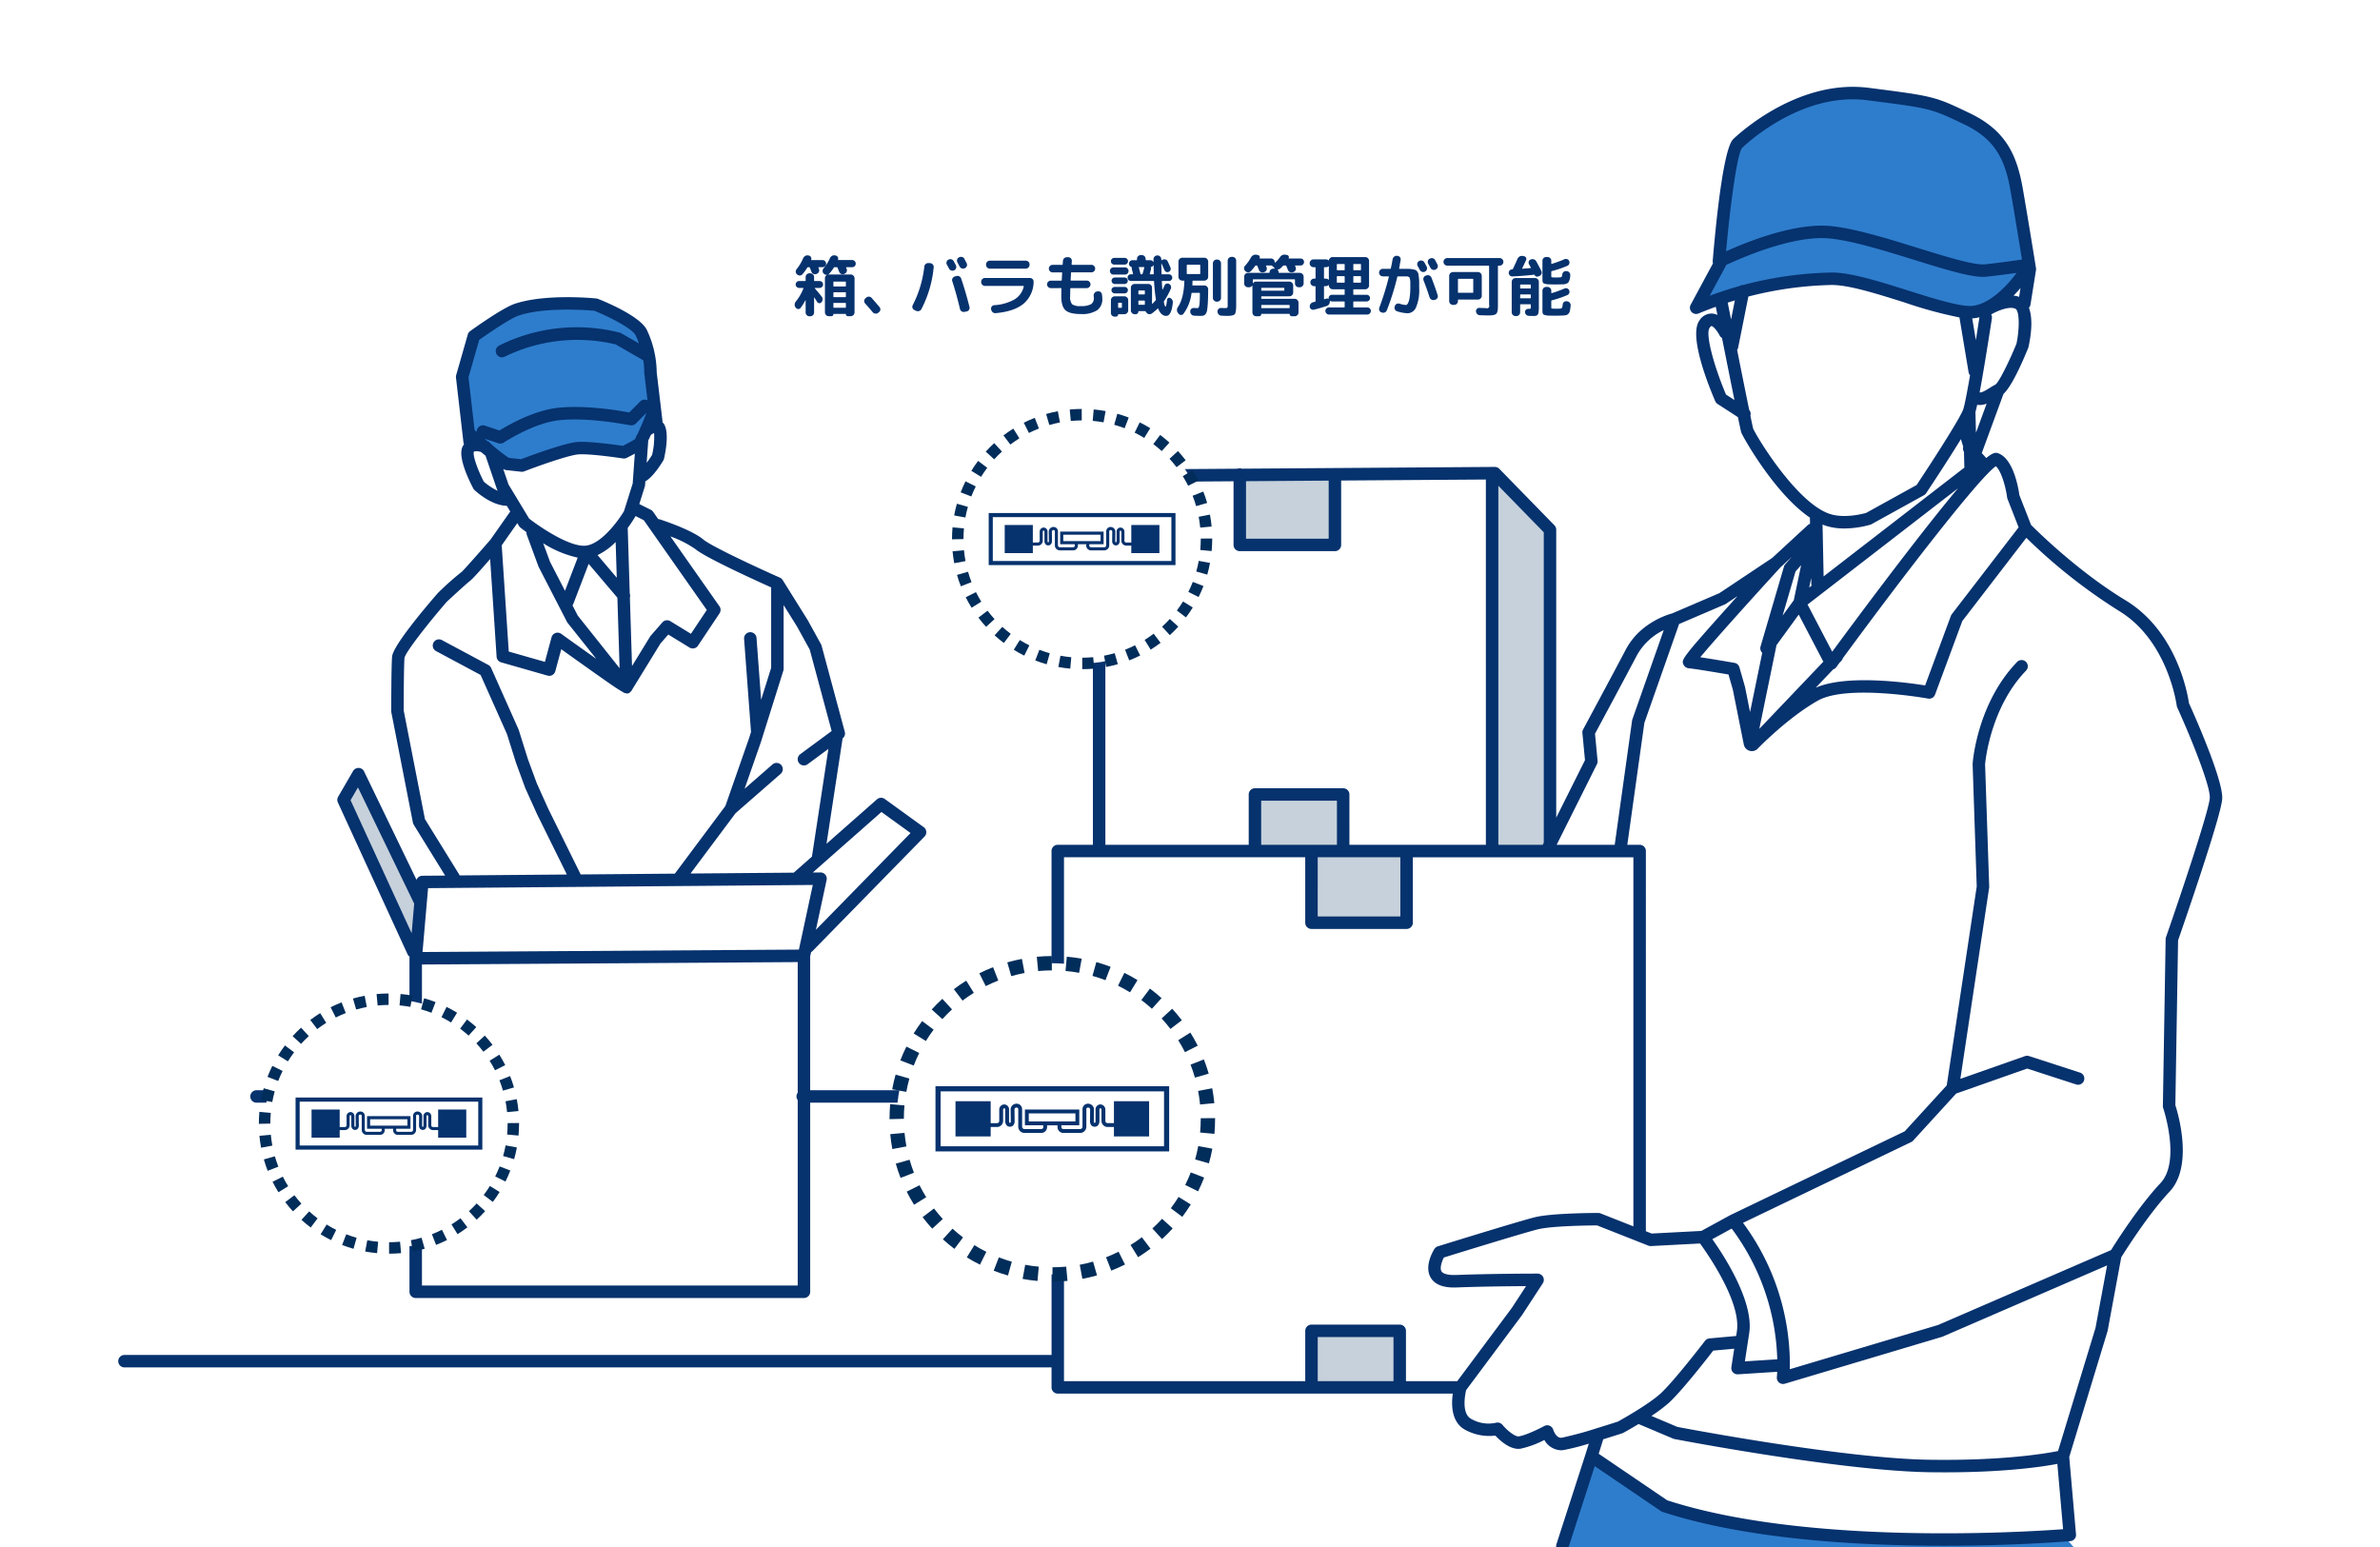 <svg xmlns="http://www.w3.org/2000/svg" xmlns:xlink="http://www.w3.org/1999/xlink" width="600" height="390" viewBox="0 0 600 390">
  <defs>
    <clipPath id="clip-path">
      <rect id="長方形_401" data-name="長方形 401" width="600" height="390" transform="translate(1140.666 537.38)" fill="none"/>
    </clipPath>
  </defs>
  <g id="グループ_447" data-name="グループ 447" transform="translate(-1140.666 -537.38)">
    <rect id="長方形_396" data-name="長方形 396" width="600" height="390" transform="translate(1140.666 537.38)" fill="#fff"/>
    <g id="グループ_445" data-name="グループ 445">
      <g id="グループ_444" data-name="グループ 444" clip-path="url(#clip-path)">
        <path id="パス_1438" data-name="パス 1438" d="M1532.909,930.089l9.124-24.885,19.576,12.111,29.032,6.138,26.212,1.991,25.714,1,18.415-1.825,6.138,6.968Z" fill="#2e7dcc"/>
        <path id="パス_1439" data-name="パス 1439" d="M1573.885,601.776l4.148-26.876s12.442-11.281,21.235-12.608a76.565,76.565,0,0,1,25.714,1c6.8,1.493,15.926,5.64,20.074,11.115s4.479,14.6,4.479,14.6l2.157,15.262s-6.138,9.954-10.784,11.116-11.778.166-12.774-.5-19.576-7.134-26.875-7.134-25.88,4.48-25.88,4.48l-6.47,2.654Z" fill="#2e7dcc"/>
        <path id="パス_1440" data-name="パス 1440" d="M1257.241,636.615l1.548-9.954,3.982-7.079s11.06-5.972,15.041-5.972,13.051,0,14.6.885a97.337,97.337,0,0,1,8.627,5.751c1.548,1.327,3.318,9.512,3.318,9.512l1.548,10.175-5.087,9.953-3.539,1.549-10.839-.885-10.839,2.876-5.308,1.327-4.2-1.327-5.53-4.867-2.433-3.318Z" fill="#2e7dcc"/>
        <path id="パス_1441" data-name="パス 1441" d="M1244.854,777.96l-17.7-39.373,3.318-5.922,16.147,31.139Z" fill="#c6d1db"/>
        <rect id="長方形_397" data-name="長方形 397" width="22.562" height="14.941" transform="translate(1471.139 872.512)" fill="#c6d1db"/>
        <rect id="長方形_398" data-name="長方形 398" width="22.562" height="17.253" transform="translate(1472.024 752.743)" fill="#c6d1db"/>
        <rect id="長方形_399" data-name="長方形 399" width="22.562" height="13.723" transform="translate(1456.983 737.251)" fill="#c6d1db"/>
        <rect id="長方形_400" data-name="長方形 400" width="22.562" height="17.253" transform="translate(1454.107 657.186)" fill="#c6d1db"/>
        <path id="パス_1442" data-name="パス 1442" d="M1517.48,655.969l-.553,95.447,14.488-.442,1-78.746Z" fill="#c6d1db"/>
        <path id="パス_1443" data-name="パス 1443" d="M1700.884,738.833c.358-4.646-7.12-21.405-8.382-24.2-.324-2.262-3.025-18.075-16.007-25.933-11.9-7.2-22.215-17.4-23.8-18.995l-2.942-7.518c-.258-1.846-1.462-8.824-5.065-10.424-.653-.293-1.292-.576-3.283,1.091l-.011-.012-1.119-1.243,5.476-14.92c2.079-1.9,4.744-7.933,6.234-11.6a1.6,1.6,0,0,0,.081-.263c1.078-5.033.764-8.046.1-9.849a1.55,1.55,0,0,0,.386-.8l1.391-8.69a1.542,1.542,0,0,0,0-.5c-.019-.119-1.929-12.007-3.305-19.92-1.49-8.564-4.249-14.753-13.383-19.136-8.835-4.241-9.073-4.3-25.508-6.4-18.577-2.366-34,12.808-34.158,12.962-2.564,2.563-4.454,22.325-5.148,30.7,0,.035,0,.068,0,.1a1.525,1.525,0,0,0,0,.178,1.419,1.419,0,0,0,.024.146c.01.052.019.1.034.154l.005.02-5.622,10.429a1.572,1.572,0,0,0,1.986,2.2c1.492-.618,2.936-1.173,4.35-1.689l.409,2.068a3.5,3.5,0,0,0-1.287-.365,3.588,3.588,0,0,0-3.276,1.8c-2.724,3.892,2.385,16.518,4.016,20.295a1.562,1.562,0,0,0,.589.7l5.126,3.318c.449,2.169.761,3.616.841,3.855.328.984,8.443,15.487,17.308,21.477l.032,1.564a1.557,1.557,0,0,0-.577.335l-8.947,8.258-13.334,8.889-11.921,5.11c-1.124.3-8.126,2.391-11.659,9.1-3.433,6.522-10.695,20.012-10.768,20.148a1.561,1.561,0,0,0-.181.894l.653,6.85-7.25,14.5v-72.6a1.569,1.569,0,0,0-.447-1.1l-13.9-14.252a1.572,1.572,0,0,0-1.125-.474h-.011l-.64,0c-.015,0-.029,0-.044,0s-.034,0-.051.005l-63.035.439a1.495,1.495,0,0,0-1.075.008l-34.916.243a1.572,1.572,0,0,0-1.561,1.572V750.35h-8.856a1.572,1.572,0,0,0-1.572,1.571v60.3h-60.848V778.494l.234-1.087a1.541,1.541,0,0,0,.361-.267l28.232-28.86a1.57,1.57,0,0,0-.2-2.371l-9.828-7.11a1.574,1.574,0,0,0-1.961.093l-12.72,11.209,4.02-26.313a1.65,1.65,0,0,0,.012-.232,1.571,1.571,0,0,0,.58-1.668l-5.856-21.749a1.531,1.531,0,0,0-.142-.351l-3.346-6.064c-.013-.025-.028-.05-.043-.074l-6.273-10.038-.01-.012c-.011-.017-.025-.03-.036-.047a1.6,1.6,0,0,0-.229-.261c-.025-.023-.05-.044-.076-.066a1.594,1.594,0,0,0-.349-.219c-6.727-2.991-17.407-8.01-19.275-9.591-2.872-2.43-10.165-4.838-10.987-5.1a1.545,1.545,0,0,0-.41-.069l-1.3-1.849a1.564,1.564,0,0,0-.583-.5l-2.892-1.446,1.388-4.415a1.627,1.627,0,0,0,.068-.359l.068-.951c1.905-1.07,3.915-4.244,4.522-5.254a1.574,1.574,0,0,0,.183-.454c.343-1.478,1.357-6.473.026-8.69a2.216,2.216,0,0,0-.414-.493,1.626,1.626,0,0,0,0-.348l-1.45-12.227a25.692,25.692,0,0,0-2.45-10.629c-1.645-3.525-10.574-7.205-12.348-7.907a1.583,1.583,0,0,0-.419-.1c-.518-.053-12.763-1.259-20.523,1.327-3.172,1.058-10.476,6.314-11.3,6.911a1.566,1.566,0,0,0-.589.84l-2.928,10.247a1.564,1.564,0,0,0-.05.612l1.882,16.312a1.571,1.571,0,0,0,.15.5,3.444,3.444,0,0,0-.484.871c-1,2.744,1.9,8.552,2.808,10.267a1.567,1.567,0,0,0,.307.4c.437.414,4.228,3.889,8.155,3.985l.866,1.432-4.994,7.108c-3.075,3.536-6.515,7.417-7.178,8.051a72.919,72.919,0,0,0-6.039,5.363,1.515,1.515,0,0,0-.118.123c-3.371,3.889-11.235,13.228-11.462,15.955-.213,2.546-.215,13.269-.215,13.724a1.6,1.6,0,0,0,.029.3l5.437,27.814a1.583,1.583,0,0,0,.206.524l7.918,12.82-5.758.048a1.567,1.567,0,0,0-1.456,1.032l-13.219-27.33a1.572,1.572,0,0,0-1.355-.887,1.6,1.6,0,0,0-1.418.782l-3.764,6.483a1.569,1.569,0,0,0-.07,1.444l17.567,38.27a1.547,1.547,0,0,0,.513.609l-.023.272c0,.023,0,.045,0,.067s-.007.046-.007.069v33.255h-38.521a1.572,1.572,0,1,0,0,3.143H1243.9v47.67a1.571,1.571,0,0,0,1.571,1.572h97.873a1.571,1.571,0,0,0,1.571-1.572v-47.67h60.848v63.613a1.508,1.508,0,0,0-.166-.017H1172.007a1.572,1.572,0,0,0,0,3.143h233.588a1.508,1.508,0,0,0,.166-.017v5.05a1.572,1.572,0,0,0,1.572,1.572h99.584c-.384,2.7-.432,7.353,3.3,9.219a12.617,12.617,0,0,0,7.425,1.359c1.235,1.323,3.824,3.683,6.361,3.31a24.3,24.3,0,0,0,6-2.2,4.974,4.974,0,0,0,4.158,2.591,4.6,4.6,0,0,0,.589-.038,56.777,56.777,0,0,0,6.457-1.63l-.85,2.721-7.3,22.588a1.572,1.572,0,1,0,2.991.967L1542.7,907l16.689,11.335a1.545,1.545,0,0,0,.395.194c21.2,6.942,49.42,8.542,70.934,8.542,18.2,0,31.6-1.145,31.887-1.171a1.57,1.57,0,0,0,1.427-1.7l-1.711-19.51L1671.97,873a1.452,1.452,0,0,0,.042-.171l3.422-18.48c1.005-1.613,6.918-10.975,12.164-16.53,6.087-6.444,2.158-19.707,1.476-21.827l.687-41.542C1691.2,770.307,1700.539,743.324,1700.884,738.833Zm-456.443,33.821-15.4-33.544,1.869-3.219,14.176,29.309Zm118.443-30.573,7.334,5.306-23.86,24.39,2.7-12.554a1.571,1.571,0,0,0-1.537-1.9h-.013l-1.936.016Zm-24.738-35.627a1.555,1.555,0,0,0,.073-.47v-16.06l3.347,5.355,3.233,5.86,5.527,20.53-7.92,5.845a1.571,1.571,0,1,0,1.866,2.529l5.231-3.86-4.149,27.156-4.582,4.038-26.026.217,11.35-15.2,11.375-9.927a1.571,1.571,0,0,0-2.066-2.368l-7.026,6.132,4.1-11.748c0-.011,0-.022.008-.033l.008-.016Zm-35.18-37.93,15.884,22.636-4,6-5.193-3.182a1.571,1.571,0,0,0-2,.3l-2.928,3.346a1.619,1.619,0,0,0-.156.213l-4.573,7.448-.539-17.24a1.571,1.571,0,0,0-.032-1.024l-.517-16.538a32.8,32.8,0,0,0,1.876-2.821,1.655,1.655,0,0,0,.085-.193Zm-1.585-21.7a1.55,1.55,0,0,0-.355.718,5.145,5.145,0,0,1-.338.582c-.529.361-1.915,1.105-2.991,1.654-1.862-.273-8.316-1.17-11.337-.985-3.245.2-12.19,3.542-14.328,4.356l-3.077-.343a34.162,34.162,0,0,1-3.214-2.406,20.249,20.249,0,0,1-1.858-1.685c-.072-.032-.193-.082-.346-.141l-.7-.6,3.468,1.156a1.577,1.577,0,0,0,1.368-.183c.072-.048,7.309-4.823,13.748-5.6,6.578-.793,15.542.808,15.655.827l2.509.419a1.562,1.562,0,0,0,1.369-.439l2.684-2.685C1302.892,643.385,1302.02,645.472,1301.381,646.821Zm3.369.2a5.8,5.8,0,0,1,.815-.48,19.03,19.03,0,0,1-.508,5.52c-.427.692-.9,1.379-1.364,1.983l.4-5.628C1304.288,648.03,1304.505,647.568,1304.75,647.021ZM1258.777,632.5l2.692-9.421c2.42-1.729,7.852-5.438,10.01-6.158,6.592-2.2,17.352-1.348,19-1.2,3.821,1.536,9.645,4.509,10.449,6.231.319.684.586,1.355.818,2.008l-4.465-2.571a1.6,1.6,0,0,0-.308-.135,43.885,43.885,0,0,0-30.442,3.221,1.571,1.571,0,0,0,1.375,2.826,41.648,41.648,0,0,1,27.968-3.095l6.739,3.88a1.4,1.4,0,0,0,.207.085,18.336,18.336,0,0,1,.262,3.091,1.591,1.591,0,0,0,.01.248l.805,6.786a1.566,1.566,0,0,0-1.82.283l-2.774,2.775-1.689-.282c-.386-.069-9.518-1.708-16.573-.851-6.063.736-12.419,4.422-14.454,5.688l-3.681-1.226a1.563,1.563,0,0,0-2.063,1.567l-.533-.468Zm3.849,26.291c-1.624-3.126-2.809-6.645-2.505-7.482.032-.088.048-.095.092-.113a3.268,3.268,0,0,1,1.748.153q.549.46,1.109.922l2.87,8.419a1.6,1.6,0,0,0,.142.306l.078.128A15.384,15.384,0,0,1,1262.626,658.795Zm6.234.724-1.337-3.922c.083.047.174.1.247.14a1.56,1.56,0,0,0,.529.156l3.764.418a1.446,1.446,0,0,0,.174.01,1.558,1.558,0,0,0,.564-.1c2.962-1.139,11.208-4.131,13.755-4.29,3.136-.2,11.084,1.017,11.164,1.03a1.558,1.558,0,0,0,.942-.147c.274-.138,1.151-.58,2.044-1.064l-.537,7.518-2.191,6.972c-1.44,2.413-5.71,8.269-9.6,8.7-3.992.449-11.474-4.613-14.315-6.817Zm16.346,30.089,3.861-10.071,7.244,8.531.555,17.773c-3.31-4.183-8.414-10.588-10.547-13.262l-1.333-2.587A1.532,1.532,0,0,0,1285.206,689.608Zm-2.108-3.281L1279.325,679l-1.72-4.668a26.9,26.9,0,0,0,8.7,3.627Zm8.211-9.005a16.176,16.176,0,0,0,4.563-3.294l.281,9Zm-20.229-8.058.44.728a1.586,1.586,0,0,0,.369.419c.209.165.743.581,1.506,1.136a1.562,1.562,0,0,0,.086.685l2.928,7.946a1.375,1.375,0,0,0,.078.176l7.11,13.8a1.513,1.513,0,0,0,.168.26c2.179,2.733,4.834,6.066,7.213,9.06-2.995-2.121-6.265-4.455-8.832-6.3a1.573,1.573,0,0,0-2.434.867l-1.675,6.2-9.115-2.6-1.772-26.783Zm-23.287,74.617L1242.44,716.5c0-1.336.015-11.049.2-13.272.3-1.48,5.754-8.473,10.654-14.133,2.4-2.226,5.11-4.689,5.539-5a1.047,1.047,0,0,1-.135.08c.8-.507,2.181-2.022,5.532-5.863l1.63,24.637a1.57,1.57,0,0,0,1.136,1.407l11.711,3.346a1.57,1.57,0,0,0,1.949-1.1l1.5-5.55c1.654,1.183,4.212,3.009,6.777,4.827,4.934,3.5,7.352,5.209,8.682,5.919a1.538,1.538,0,0,0,.568.3,1.419,1.419,0,0,0,.144.019,1.569,1.569,0,0,0,.493.1c.361,0,.572-.2.864-.486a1.539,1.539,0,0,0,.333-.477l7.159-11.658,1.967-2.249,5.352,3.28a1.572,1.572,0,0,0,2.129-.468l5.437-8.156a1.572,1.572,0,0,0-.021-1.774l-12.363-17.618a26.844,26.844,0,0,1,6.3,3.2c2.524,2.135,15.264,7.928,19.1,9.649v20.279l-2.531,8.06-1.16-15.59a1.571,1.571,0,0,0-3.134.233l1.738,23.362c0,.03.011.059.015.089l-.493,1.569-5.979,17.113L1310.8,757.627l-23.75.2c-.007-.016-.01-.032-.018-.047l-8.133-16.471-2.9-6.431-2.257-6.15-2.3-7.319c-.019-.058-.04-.114-.064-.169l-6.9-15.475a1.571,1.571,0,0,0-.693-.745l-11.711-6.274a1.571,1.571,0,1,0-1.484,2.77l11.237,6.02,6.644,14.9,2.3,7.3,2.3,6.274c.013.036.027.071.043.106l2.951,6.532,7.506,15.2-27.028.225a1.635,1.635,0,0,0-.108-.221Zm93.977,68.978a1.546,1.546,0,0,0,0,1.871v46.735h-94.729V780.53l94.729-.607Zm.3-36.081-94.884.608,1.4-16.1,96.988-.808Zm301.755-121.865c1.389,1.225,2.494,5.26,2.839,7.879a1.576,1.576,0,0,0,.095.369l2.8,7.168-16.838,21.89a1.552,1.552,0,0,0-.229.412l-6.5,17.549c-4.59-.737-19.879-2.828-27.585.585l4.4-4.621a1.561,1.561,0,0,0,.791-.57l.815-1.115.444-.465a1.565,1.565,0,0,0,.372-.649C1621.564,681.084,1639.813,657.631,1643.823,654.913Zm-59.635,66.219,4.338-21.109,5.6-7.7,6.206,11.871Zm51.593-69.861.093,3.709a1.569,1.569,0,0,0,.033.268L1600.4,682.689l-.267-13.07c.351.143.7.272,1.051.38a15.184,15.184,0,0,0,4.442.608,24.388,24.388,0,0,0,6.569-.957,1.643,1.643,0,0,0,.292-.125l13.208-7.3a1.574,1.574,0,0,0,.547-.5c.755-1.133,5.374-8.081,8.765-13.637l.592,1.893A1.562,1.562,0,0,0,1635.781,651.271Zm3.024-4.788-.131-5.231c.128-.441.277-1.065.441-1.827a3.7,3.7,0,0,0,.659.063,5,5,0,0,0,1.724-.342Zm-.943-28.841a8.274,8.274,0,0,0,.87-.08c.321-.051.637-.121.952-.2-.224,1.465-.542,3.5-.906,5.78Zm11.158,6.388c-1.827,4.471-4.392,9.654-5.3,10.3-.509.254-1.012.57-1.5.877-1.289.808-2,1.171-2.489,1.108,1.253-6.7,2.854-17.132,3.09-18.682a1.566,1.566,0,0,0-.175-.98c1.557-.9,4.686-2.212,6.154-1.4C1649.751,615.788,1649.852,620.026,1649.02,624.03Zm.662-11.809a5.5,5.5,0,0,0-1.4-.312c.664-.669,1.251-1.321,1.752-1.912Zm-69.871-37.508c.143-.142,14.47-14.25,31.538-12.065,16.086,2.053,16.086,2.053,24.547,6.114,7.954,3.818,10.292,9.066,11.645,16.841.975,5.608,2.22,13.218,2.866,17.2-1.6.245-4.954.733-9.312,1.217-2.673.291-9.905-1.945-16.9-4.113-8.224-2.551-17.547-5.442-23.548-5.629-8.8-.272-19.925,4.236-24.839,6.455C1576.9,588.7,1578.61,576.264,1579.811,574.713Zm-8.121,37.224,3.961-7.348a1.559,1.559,0,0,0,.139-.381c3.643-1.71,15.807-7.061,24.76-6.789,5.575.174,14.681,3,22.716,5.489,7.36,2.283,13.791,4.277,17.352,4.277a7.307,7.307,0,0,0,.824-.042c3.128-.347,5.754-.7,7.6-.961-1.194,1.639-5.764,7.48-10.8,8.275-2.917.46-9.822-1.714-16.5-3.819-7.375-2.324-15.009-4.74-19.817-4.541a93.738,93.738,0,0,0-21.8,3.132,1.556,1.556,0,0,0-.9.251C1576.832,610.156,1574.329,610.959,1571.69,611.937Zm4.1,24.913c-2.935-6.915-5.269-15.2-4.14-16.811.291-.416.469-.472.467-.472h0c.379,0,1.417,1.107,2.051,2.362a1.565,1.565,0,0,0,.614.651c1.012,5.086,2.191,10.985,3.137,15.65Zm1.276-18.924-.841-4.244c.61-.2,1.208-.385,1.8-.568Zm5.56,27.468c-.085-.325-.33-1.476-.687-3.2a1.568,1.568,0,0,0-.3-1.467c-.774-3.778-1.9-9.362-3.044-15.119a1.551,1.551,0,0,0,.261-.6l2.573-12.866a91.213,91.213,0,0,1,20.627-2.905c4.266-.162,11.633,2.156,18.75,4.4a107.659,107.659,0,0,0,13.837,3.775l2.3,13.8a1.561,1.561,0,0,0,.374.781c-.7,4.031-1.351,7.481-1.706,8.545-.7,2.114-7.343,12.467-11.771,19.12l-12.722,7.031c-.851.241-5.375,1.42-9.01.3C1593.852,664.457,1583.631,647.717,1582.621,645.394Zm14.639,37.69.029,1.435a1.571,1.571,0,0,0,.1.495l-.633.49Zm37.026-22.611c-3.242,3.845-7.6,9.292-13.512,16.972-7.632,9.912-15.113,20.026-18.213,24.24l-6.216-11.893Zm-39.563,19.39-1.85,8.839-2.819,3.875,3.264-11.134Zm-5.176.52,2.829-2.611-1.642,1.847a1.57,1.57,0,0,0-.333.6l-5.909,20.161a1.568,1.568,0,0,0,.428,1.577l-3.071,14.942-1.261-6.3c-.008-.042-.018-.083-.03-.124l-1.39-4.866a1.571,1.571,0,0,0-1.244-1.117c-1.623-.28-5.773-.989-8.622-1.417C1572.966,698.641,1582.964,687.565,1589.547,680.383ZM1543.26,730.03a1.586,1.586,0,0,0,.159-.852l-.65-6.825c1.26-2.342,7.46-13.871,10.556-19.754a15.318,15.318,0,0,1,6.77-6.371l-7.905,22.5a1.584,1.584,0,0,0-.074.3l-4.378,31.321H1533.1Zm-24.862-70.2,11.457,11.743v78.242l-.269.538H1518.4Zm-63.611-1.14,20.842-.145v14.64h-20.842Zm-35.455.247,32.312-.225v16.045a1.571,1.571,0,0,0,1.572,1.571H1477.2a1.571,1.571,0,0,0,1.572-1.571V658.52l36.483-.254V750.35h-34.4V737.669a1.571,1.571,0,0,0-1.571-1.571H1457.04a1.572,1.572,0,0,0-1.572,1.571V750.35h-36.136Zm53.531,94.559H1493.7v14.932h-20.841Zm-14.252-3.143V739.241h19.1V750.35Zm33.355,135.217h-19.1V874.458h19.1Zm16.078,0h-12.935V872.886a1.571,1.571,0,0,0-1.571-1.571h-22.247a1.571,1.571,0,0,0-1.571,1.571v12.681H1408.9v-70.8a1.539,1.539,0,0,0,0-1.949V753.493h60.816V770a1.571,1.571,0,0,0,1.571,1.571h23.985a1.571,1.571,0,0,0,1.571-1.571v-16.5h55.6v93.044l-8.279-3.268a1.582,1.582,0,0,0-.577-.11c-.476,0-11.714.012-16.023,1.09-4.166,1.041-23.591,7.067-24.416,7.324a1.572,1.572,0,0,0-.86.656c-.274.431-2.628,4.29-.962,7.193,1.034,1.8,3.226,2.653,6.519,2.521,6.168-.237,13.549-.312,17.54-.336l-3.6,5.513Zm35.043,11.906a86.156,86.156,0,0,1-8.727,2.358c-1.423.18-2.119-2.008-2.123-2.021a1.571,1.571,0,0,0-2.251-.932c-1.19.639-4.664,2.357-6.43,2.609-.917.124-2.9-1.434-4.123-2.916a1.6,1.6,0,0,0-1.7-.5,8.731,8.731,0,0,1-6.115-.953c-2.561-1.28-1.612-6.123-1.341-7.292l14.063-18.866c.02-.026.039-.053.057-.081l5.214-7.994a1.571,1.571,0,0,0-1.316-2.43c-.115,0-11.6,0-20.569.349-1.942.063-3.281-.269-3.671-.944-.45-.779.045-2.369.616-3.467,3.353-1.039,19.974-6.173,23.658-7.094,3.575-.894,13.154-.986,14.964-.995l12.928,5.1a1.6,1.6,0,0,0,.66.107l12.365-.651c2.118,2.915,10.405,14.875,9.288,22.132l-.183,1.189-6.748.613a1.572,1.572,0,0,0-1.1.61c-.079.1-7.946,10.348-11.275,13.344-3.061,2.754-9.7,6.466-10.7,7.018-1.247.4-3.229,1.029-5.335,1.672C1543.157,897.451,1543.122,897.461,1543.087,897.473Zm29.251-47.7,4.89-2.668a57.831,57.831,0,0,1,11.487,32.949l-8.165.527,1.093-7.106C1582.867,865.518,1575.25,853.872,1572.338,849.77Zm-11.362,65.837L1543.7,903.874l1.14-3.648c2.365-.729,4.317-1.357,4.8-1.512a1.634,1.634,0,0,0,.268-.116c.145-.079,1.775-.973,3.843-2.221l8.7,3.679a1.561,1.561,0,0,0,.314.1c.415.079,41.76,8.025,64.232,8.371q2.031.031,3.937.031c15.346,0,24.71-1.428,28.394-2.132l1.445,16.467C1650.839,923.627,1596.092,927.02,1560.976,915.607Zm107.961-43.441-9.438,31.013c-2.992.608-13.826,2.482-32.458,2.2-21.491-.331-60.679-7.741-63.524-8.284l-6.532-2.763a39.151,39.151,0,0,0,4.344-3.246c3.117-2.806,9.525-11,11.244-13.221l5.289-.481-.715,4.648a1.57,1.57,0,0,0,1.553,1.81l.1,0,9.9-.638c-.035.821-.083,1.292-.087,1.321a1.573,1.573,0,0,0,2.01,1.688l39.626-11.819a1.6,1.6,0,0,0,.176-.064l41.438-17.945Zm17.075-55.432c.045.134,4.488,13.432-.7,18.923-5.355,5.67-11.14,14.771-12.447,16.865l-43.608,18.885-37.377,11.148a60.048,60.048,0,0,0-11.8-36.9l42.4-20.364a1.569,1.569,0,0,0,.48-.356l10.856-11.875,17.9-6.3,12.356,4.007a1.571,1.571,0,0,0,.97-2.989l-12.862-4.171a1.571,1.571,0,0,0-1.007.012l-16.3,5.737,7.258-48.166a1.536,1.536,0,0,0,.017-.287l-1.04-30.845c.1-1.117,1.476-14.453,10.332-23.627a1.571,1.571,0,1,0-2.261-2.182c-10.014,10.371-11.168,25.039-11.212,25.658a1.525,1.525,0,0,0,0,.165L1639,760.867,1631.443,811l-10.595,11.59-43.872,21.071c-.011.005-.02.014-.031.019s-.028.01-.041.017l-7.334,4-12.51.659-1.469-.58V751.921a1.571,1.571,0,0,0-1.571-1.571h-3.109l4.3-30.73,8.757-24.923,11.531-4.942a1.585,1.585,0,0,0,.253-.137l2.946-1.964c-.828.919-1.673,1.857-2.517,2.8-11.722,13.076-11.641,13.261-11.112,14.462a1.683,1.683,0,0,0,1.459.956c.645.019,5.367.775,9.894,1.549l1.1,3.855,2.769,13.842a2.076,2.076,0,0,0,3.372,1.126c.075-.079,7.575-7.878,15.279-12.232,7.405-4.187,27.591-.556,27.794-.519a1.569,1.569,0,0,0,1.757-1l6.869-18.545,16.145-20.989a138.779,138.779,0,0,0,23.363,18.435c12.377,7.491,14.528,23.713,14.548,23.876a1.583,1.583,0,0,0,.13.457c3.295,7.249,8.437,19.867,8.206,22.866-.244,3.166-6.737,22.7-11.041,35.059a1.585,1.585,0,0,0-.088.491l-.695,42.059A1.558,1.558,0,0,0,1686.012,816.734Z" fill="#06326e"/>
        <g id="グループ_437" data-name="グループ 437">
          <g id="グループ_435" data-name="グループ 435">
            <circle id="楕円形_46" data-name="楕円形 46" cx="31.355" cy="31.355" r="31.355" transform="translate(1207.367 789.281)" fill="#fff"/>
            <path id="パス_1444" data-name="パス 1444" d="M1238.756,853.436l0-2.888c.917,0,1.846-.043,2.76-.128l.266,2.875C1240.778,853.388,1239.761,853.435,1238.756,853.436Zm-3.022-.134c-1-.091-2.012-.229-3-.412l.525-2.839c.9.166,1.82.292,2.735.375Zm9.044-.425-.53-2.838c.9-.169,1.808-.382,2.687-.633l.792,2.778C1246.762,852.459,1245.77,852.692,1244.778,852.877Zm-14.993-.674c-.968-.274-1.935-.6-2.873-.959l1.04-2.693c.855.33,1.735.624,2.618.873Zm20.813-.983-1.047-2.69c.858-.334,1.707-.711,2.525-1.119l1.29,2.583C1252.47,850.441,1251.539,850.854,1250.6,851.22Zm-26.459-1.2c-.9-.447-1.789-.943-2.647-1.473l1.519-2.456c.782.484,1.594.936,2.414,1.343Zm31.871-1.509-1.525-2.452c.78-.485,1.546-1.012,2.277-1.565l1.742,2.3C1257.7,847.406,1256.865,847.983,1256.01,848.515Zm-37.016-1.673c-.8-.6-1.586-1.254-2.332-1.933l1.943-2.136c.68.619,1.4,1.212,2.127,1.763Zm41.838-1.978-1.948-2.132c.677-.618,1.334-1.276,1.953-1.955l2.134,1.946C1262.293,843.466,1261.573,844.188,1260.832,844.864Zm-46.314-2.093c-.682-.744-1.334-1.527-1.939-2.325l2.3-1.745c.551.728,1.147,1.441,1.768,2.122Zm50.389-2.378-2.3-1.74c.555-.735,1.081-1.5,1.562-2.279l2.454,1.522C1266.09,838.747,1265.514,839.588,1264.907,840.393Zm-54.045-2.439c-.531-.853-1.03-1.742-1.481-2.642l2.582-1.294c.411.821.865,1.631,1.35,2.409Zm57.232-2.7-2.585-1.287c.411-.825.787-1.675,1.116-2.527l2.693,1.043C1268.956,833.414,1268.544,834.346,1268.094,835.25Zm-59.942-2.706c-.365-.937-.691-1.9-.968-2.87l2.776-.794c.253.882.55,1.762.882,2.615Zm62.127-2.937-2.777-.789c.25-.879.461-1.784.629-2.687l2.839.528C1270.786,827.649,1270.554,828.642,1270.279,829.607Zm-63.791-2.881c-.186-.985-.327-1.994-.421-3l2.875-.27c.085.915.214,1.835.383,2.734Zm64.9-3.066-2.876-.264c.084-.909.126-1.837.126-2.759v-.121l2.887-.023v.144C1271.521,821.647,1271.475,822.664,1271.384,823.66Zm-65.461-2.957v-.066c0-.986.044-1.98.131-2.953l2.876.256c-.079.889-.119,1.8-.119,2.7Zm62.574-2.952c-.088-.914-.219-1.834-.39-2.734l2.837-.538c.188.986.331,1.995.427,3ZM1209.3,815.2l-2.841-.52c.182-.991.412-1.984.685-2.951l2.779.783C1209.678,813.4,1209.468,814.3,1209.3,815.2Zm58.164-2.87c-.255-.882-.553-1.761-.888-2.614l2.688-1.055c.368.937.7,1.9.974,2.868ZM1210.8,809.9l-2.695-1.038c.361-.938.771-1.872,1.218-2.773l2.588,1.283C1211.5,808.191,1211.126,809.041,1210.8,809.9Zm54.656-2.7c-.413-.82-.869-1.63-1.355-2.407l2.448-1.531c.532.851,1.032,1.739,1.486,2.638Zm-52.206-2.247-2.458-1.516c.527-.854,1.1-1.7,1.707-2.5l2.308,1.734C1214.252,803.406,1213.728,804.174,1213.247,804.953Zm49.279-2.431c-.553-.726-1.149-1.439-1.773-2.117l2.127-1.954c.683.744,1.337,1.525,1.944,2.323Zm-45.961-1.979-2.139-1.941c.677-.745,1.4-1.467,2.135-2.146l1.952,2.127C1217.838,799.2,1217.182,799.863,1216.565,800.543Zm42.227-2.085c-.677-.613-1.394-1.205-2.13-1.758l1.734-2.309c.807.606,1.593,1.255,2.335,1.928Zm-38.159-1.645-1.749-2.3c.8-.61,1.641-1.189,2.493-1.72l1.528,2.45C1222.129,795.729,1221.364,796.256,1220.633,796.813Zm33.746-1.668c-.781-.481-1.594-.93-2.416-1.337l1.28-2.589c.9.447,1.793.94,2.65,1.467Zm-29.067-1.253-1.3-2.58c.9-.452,1.829-.866,2.765-1.233l1.052,2.689C1226.981,793.1,1226.132,793.481,1225.312,793.892Zm24.121-1.192c-.853-.328-1.734-.62-2.619-.868l.778-2.78c.972.272,1.94.592,2.877.952Zm-18.984-.817-.8-2.774c.964-.277,1.956-.514,2.947-.7l.536,2.836C1232.231,791.417,1231.327,791.631,1230.449,791.883Zm13.674-.671c-.9-.165-1.821-.289-2.735-.37l.253-2.876c1,.088,2.012.224,3,.4Zm-8.255-.353-.272-2.875c1-.094,2.013-.144,3.023-.146l.008,2.887C1237.706,790.728,1236.777,790.773,1235.868,790.859Z" fill="#002d5a"/>
          </g>
          <g id="グループ_436" data-name="グループ 436">
            <path id="パス_1445" data-name="パス 1445" d="M1215.178,814.074V827.2h47.088V814.074Zm46.054,12.092h-45.02V815.108h45.02Z" fill="#06326e"/>
            <path id="パス_1446" data-name="パス 1446" d="M1226.3,822.282h1.258a1.235,1.235,0,0,0,1.245-1.3v-2.206c.014-.091.063-.265.242-.265s.182.231.184.3v2.217a1.331,1.331,0,0,0,.283.924.875.875,0,0,0,.662.277.889.889,0,0,0,.674-.279,1.25,1.25,0,0,0,.278-.864l-.028-2.3a.4.4,0,0,1,.384-.418c.3,0,.369.181.377.32v3.494a1.265,1.265,0,0,0,1.3,1.3h3.2a1.2,1.2,0,0,0,1.3-1.131v-.413h2.106v.413a1.2,1.2,0,0,0,1.3,1.131h3.2a1.266,1.266,0,0,0,1.3-1.3v-3.494c.008-.139.079-.32.377-.32a.4.4,0,0,1,.384.418l-.029,2.3a1.254,1.254,0,0,0,.279.864.889.889,0,0,0,.674.279.874.874,0,0,0,.661-.277,1.334,1.334,0,0,0,.284-.924v-2.217c0-.067.019-.3.184-.3s.228.174.241.265v2.206a1.236,1.236,0,0,0,1.245,1.3h1.258v1.9h7.09v-7.09h-7.09v4.415h-1.258a.458.458,0,0,1-.469-.527l0-2.265a1.04,1.04,0,0,0-1.015-.982,1,1,0,0,0-.959,1.074v2.261a.593.593,0,0,1-.08.355c-.008.009-.025.027-.091.027s-.1-.022-.1-.031a.512.512,0,0,1-.073-.3l.029-2.341a1.181,1.181,0,0,0-1.159-1.186,1.1,1.1,0,0,0-1.152,1.088v3.5a.494.494,0,0,1-.528.528h-3.2c-.087,0-.528-.024-.528-.356v-.413h3.608v-3.177H1233.2v3.177h3.689v.413c0,.332-.441.354-.527.356h-3.2a.492.492,0,0,1-.527-.528v-3.5a1.1,1.1,0,0,0-1.152-1.088,1.182,1.182,0,0,0-1.16,1.186l.03,2.341a.527.527,0,0,1-.073.3c-.008.009-.028.031-.1.031s-.083-.018-.091-.027a.593.593,0,0,1-.08-.355v-2.261a1,1,0,0,0-.959-1.074,1.04,1.04,0,0,0-1.016.982v2.265a.459.459,0,0,1-.47.527H1226.3v-4.415h-7.089v7.09h7.089Zm7.676-2.744h9.4v1.626h-9.4Z" fill="#06326e"/>
          </g>
        </g>
        <g id="グループ_440" data-name="グループ 440">
          <g id="グループ_438" data-name="グループ 438">
            <circle id="楕円形_47" data-name="楕円形 47" cx="31.355" cy="31.355" r="31.355" transform="translate(1382.106 641.923)" fill="#fff"/>
            <path id="パス_1447" data-name="パス 1447" d="M1413.5,706.077l0-2.887c.917,0,1.845-.044,2.759-.129l.267,2.875C1415.518,706.029,1414.5,706.077,1413.5,706.077Zm-3.022-.134c-1-.091-2.013-.229-3-.411l.525-2.84c.9.166,1.82.293,2.734.375Zm9.044-.425-.53-2.838c.9-.169,1.808-.381,2.687-.632l.791,2.777C1421.5,705.1,1420.509,705.334,1419.518,705.518Zm-14.993-.674c-.969-.273-1.936-.6-2.874-.958l1.041-2.693c.854.33,1.735.624,2.618.872Zm20.813-.982-1.048-2.691c.858-.334,1.708-.71,2.525-1.119l1.291,2.583C1427.21,703.083,1426.278,703.5,1425.338,703.862Zm-26.459-1.2c-.9-.447-1.79-.942-2.647-1.472l1.519-2.456c.782.484,1.594.935,2.413,1.342Zm31.871-1.508-1.526-2.452c.781-.486,1.547-1.013,2.277-1.565l1.743,2.3C1432.444,700.048,1431.6,700.624,1430.75,701.157Zm-37.017-1.674c-.8-.6-1.585-1.254-2.331-1.932l1.943-2.136c.68.619,1.4,1.212,2.126,1.763Zm41.839-1.977-1.948-2.132c.677-.618,1.334-1.276,1.953-1.956l2.134,1.946C1437.032,696.108,1436.313,696.829,1435.572,697.506Zm-46.314-2.093c-.682-.745-1.335-1.527-1.94-2.326l2.3-1.744c.552.727,1.147,1.441,1.769,2.121Zm50.388-2.379-2.3-1.74c.555-.735,1.08-1.5,1.562-2.278l2.454,1.521C1440.83,691.389,1440.254,692.229,1439.646,693.034Zm-54.045-2.439c-.531-.853-1.029-1.742-1.48-2.642l2.581-1.294c.412.821.866,1.631,1.35,2.409Zm57.233-2.7-2.585-1.287c.41-.825.786-1.674,1.116-2.526l2.693,1.043C1443.7,686.055,1443.284,686.988,1442.834,687.891Zm-59.943-2.705c-.365-.937-.69-1.9-.967-2.871l2.776-.794c.252.882.549,1.763.882,2.616Zm62.128-2.937-2.778-.79c.25-.879.462-1.783.629-2.686l2.839.527C1445.525,680.29,1445.293,681.283,1445.019,682.249Zm-63.792-2.881c-.185-.986-.327-1.995-.421-3l2.875-.269c.086.915.215,1.835.384,2.734Zm64.9-3.067-2.875-.264c.083-.908.125-1.837.125-2.759v-.121l2.888-.023v.144C1446.261,674.288,1446.214,675.3,1446.123,676.3Zm-65.46-2.957v-.066c0-.986.044-1.98.131-2.953l2.876.257c-.08.888-.12,1.8-.12,2.7Zm62.573-2.952c-.087-.914-.218-1.834-.389-2.733l2.837-.539c.187.987.331,1.995.427,3Zm-59.194-2.546-2.84-.521c.181-.991.412-1.983.684-2.951l2.78.783C1384.417,666.038,1384.208,666.943,1384.042,667.846Zm58.164-2.871c-.254-.881-.553-1.76-.887-2.614l2.688-1.055c.367.937.7,1.9.973,2.868Zm-56.67-2.437-2.694-1.038c.361-.938.771-1.871,1.218-2.773l2.587,1.283C1386.239,660.832,1385.866,661.682,1385.536,662.538Zm54.657-2.7c-.414-.821-.87-1.631-1.355-2.407l2.447-1.531c.533.85,1.033,1.738,1.486,2.638Zm-52.206-2.248-2.458-1.516c.527-.854,1.1-1.7,1.707-2.5l2.308,1.734C1388.991,656.047,1388.467,656.815,1387.987,657.594Zm49.279-2.431c-.553-.726-1.149-1.438-1.773-2.117l2.126-1.954c.684.745,1.338,1.526,1.945,2.323Zm-45.962-1.978-2.138-1.942c.676-.744,1.394-1.467,2.134-2.146l1.953,2.128C1392.577,651.844,1391.922,652.5,1391.3,653.185Zm42.227-2.086c-.677-.613-1.393-1.205-2.13-1.757l1.735-2.31c.806.607,1.592,1.255,2.335,1.928Zm-38.158-1.644-1.749-2.3c.8-.609,1.64-1.189,2.492-1.72l1.529,2.45C1396.868,648.37,1396.1,648.9,1395.373,649.455Zm33.746-1.668c-.781-.481-1.595-.931-2.417-1.338l1.28-2.588c.9.446,1.794.939,2.65,1.467Zm-29.067-1.254-1.3-2.58c.9-.451,1.829-.866,2.766-1.232l1.052,2.689C1401.72,645.744,1400.872,646.122,1400.052,646.533Zm24.12-1.192c-.852-.328-1.733-.62-2.619-.868l.779-2.78c.972.272,1.94.592,2.877.952Zm-18.983-.816-.8-2.775c.964-.277,1.955-.513,2.946-.7l.537,2.837C1406.971,644.058,1406.067,644.272,1405.189,644.525Zm13.674-.672c-.9-.165-1.821-.289-2.735-.369l.253-2.877c1,.088,2.012.224,3,.405Zm-8.255-.353-.272-2.874c1-.095,2.013-.144,3.023-.147l.008,2.888C1412.445,643.369,1411.517,643.414,1410.608,643.5Z" fill="#002d5a"/>
          </g>
          <g id="グループ_439" data-name="グループ 439">
            <path id="パス_1448" data-name="パス 1448" d="M1389.918,666.715v13.126h47.088V666.715Zm46.054,12.092h-45.02V667.749h45.02Z" fill="#06326e"/>
            <path id="パス_1449" data-name="パス 1449" d="M1401.044,674.924h1.258a1.236,1.236,0,0,0,1.245-1.3v-2.2c.013-.091.062-.266.241-.266s.183.231.184.3v2.217a1.335,1.335,0,0,0,.284.924.874.874,0,0,0,.661.277.89.89,0,0,0,.674-.28,1.251,1.251,0,0,0,.279-.863l-.029-2.3a.4.4,0,0,1,.384-.419c.3,0,.369.181.377.32v3.495a1.266,1.266,0,0,0,1.3,1.3h3.2a1.2,1.2,0,0,0,1.3-1.131v-.412h2.106v.412a1.2,1.2,0,0,0,1.3,1.131h3.2a1.266,1.266,0,0,0,1.3-1.3v-3.495c.007-.139.079-.32.376-.32a.4.4,0,0,1,.384.419l-.028,2.3a1.254,1.254,0,0,0,.278.863.893.893,0,0,0,.674.28.875.875,0,0,0,.662-.277,1.341,1.341,0,0,0,.284-.924v-2.217c0-.068.018-.3.184-.3s.227.175.241.266v2.2a1.235,1.235,0,0,0,1.245,1.3h1.258v1.9h7.09v-7.09h-7.09v4.415h-1.258a.458.458,0,0,1-.47-.527v-2.265a1.04,1.04,0,0,0-1.015-.981,1,1,0,0,0-.96,1.074v2.26a.6.6,0,0,1-.079.355c-.009.009-.026.027-.092.027s-.1-.021-.1-.031a.527.527,0,0,1-.073-.3l.03-2.34a1.182,1.182,0,0,0-1.16-1.186,1.1,1.1,0,0,0-1.152,1.087v3.5a.492.492,0,0,1-.527.527h-3.2c-.086,0-.527-.024-.527-.356v-.412h3.607V671.4h-10.952v3.177h3.689v.412c0,.332-.441.355-.527.356h-3.2a.492.492,0,0,1-.527-.527v-3.5a1.1,1.1,0,0,0-1.153-1.087,1.181,1.181,0,0,0-1.159,1.186l.029,2.34a.512.512,0,0,1-.073.3c-.008.01-.028.031-.1.031s-.083-.018-.091-.027a.6.6,0,0,1-.08-.355l0-2.26a1,1,0,0,0-.96-1.074,1.04,1.04,0,0,0-1.015.981l0,2.265c0,.448-.3.523-.469.527h-1.258v-4.415h-7.09v7.09h7.09Zm7.676-2.745h9.4V673.8h-9.4Z" fill="#06326e"/>
          </g>
        </g>
        <g id="グループ_443" data-name="グループ 443">
          <g id="グループ_441" data-name="グループ 441">
            <circle id="楕円形_48" data-name="楕円形 48" cx="39.229" cy="39.229" r="39.229" transform="translate(1366.728 780.21)" fill="#fff"/>
            <path id="パス_1450" data-name="パス 1450" d="M1406,860.474l0-3.612c1.147,0,2.309-.055,3.452-.161l.333,3.6C1408.529,860.414,1407.256,860.473,1406,860.474Zm-3.782-.167c-1.255-.114-2.518-.287-3.753-.515l.657-3.553c1.126.208,2.277.366,3.421.469Zm11.316-.532-.664-3.551c1.131-.212,2.262-.477,3.362-.791l.99,3.475C1416.015,859.252,1414.774,859.544,1413.534,859.775Zm-18.758-.843c-1.212-.343-2.422-.747-3.6-1.2l1.3-3.369c1.069.413,2.171.78,3.275,1.092Zm26.039-1.23-1.31-3.366c1.073-.418,2.136-.889,3.158-1.4l1.615,3.231C1423.157,856.727,1421.992,857.244,1420.815,857.7Zm-33.1-1.5c-1.125-.559-2.239-1.179-3.312-1.842l1.9-3.073c.978.606,1.993,1.17,3.019,1.68Zm39.874-1.887-1.909-3.068c.977-.607,1.935-1.266,2.849-1.958l2.18,2.881C1429.706,852.931,1428.656,853.652,1427.586,854.318Zm-46.312-2.094c-1-.755-1.984-1.569-2.917-2.418l2.431-2.672c.851.774,1.746,1.516,2.66,2.206Zm52.345-2.474-2.437-2.667c.846-.774,1.668-1.6,2.443-2.447l2.67,2.435C1435.446,848,1434.546,848.9,1433.619,849.75Zm-57.944-2.619c-.853-.931-1.67-1.91-2.427-2.909l2.879-2.182c.69.91,1.435,1.8,2.213,2.654Zm63.042-2.975-2.884-2.177c.694-.92,1.352-1.879,1.955-2.851l3.07,1.9C1440.2,842.1,1439.477,843.148,1438.717,844.156ZM1371.1,841.1c-.665-1.067-1.288-2.179-1.852-3.3l3.23-1.619c.514,1.027,1.082,2.041,1.689,3.014Zm71.6-3.383-3.234-1.61c.514-1.032.984-2.1,1.4-3.161l3.37,1.3C1443.783,835.424,1443.268,836.591,1442.7,837.721Zm-74.994-3.385c-.457-1.172-.864-2.379-1.211-3.591l3.473-.993c.316,1.1.688,2.2,1.1,3.272Zm77.728-3.674-3.475-.988c.313-1.1.577-2.231.787-3.361l3.552.66C1446.072,828.212,1445.781,829.454,1445.438,830.662Zm-79.81-3.6c-.232-1.233-.409-2.495-.527-3.75l3.6-.337c.107,1.145.269,2.3.48,3.421Zm81.192-3.836-3.6-.33c.1-1.137.158-2.3.158-3.452v-.152l3.613-.028v.18C1446.992,820.7,1446.934,821.974,1446.82,823.221Zm-81.9-3.7v-.083c0-1.234.055-2.478.164-3.7l3.6.321c-.1,1.111-.15,2.247-.15,3.374Zm78.287-3.694c-.11-1.143-.273-2.294-.487-3.42l3.549-.673c.235,1.233.414,2.5.534,3.749Zm-74.058-3.186-3.554-.651c.227-1.24.515-2.482.856-3.692l3.478.979C1369.619,810.381,1369.356,811.512,1369.15,812.642Zm72.769-3.591c-.318-1.1-.691-2.2-1.11-3.271l3.363-1.319c.46,1.172.869,2.379,1.218,3.588Zm-70.9-3.049-3.37-1.3c.452-1.174.964-2.341,1.524-3.469l3.236,1.6C1371.9,803.867,1371.431,804.931,1371.018,806Zm68.382-3.374c-.517-1.027-1.088-2.04-1.7-3.011l3.062-1.916c.667,1.065,1.292,2.175,1.859,3.3Zm-65.316-2.812-3.074-1.9c.659-1.069,1.377-2.121,2.135-3.129l2.888,2.169C1375.341,797.881,1374.686,798.842,1374.084,799.816Zm61.654-3.041c-.691-.908-1.438-1.8-2.218-2.649l2.66-2.444c.855.931,1.674,1.908,2.433,2.906Zm-57.5-2.476-2.675-2.429c.846-.931,1.744-1.835,2.67-2.684l2.443,2.661C1379.828,792.623,1379.008,793.448,1378.235,794.3Zm52.831-2.609c-.847-.767-1.744-1.507-2.665-2.2l2.17-2.89c1.009.759,1.992,1.57,2.922,2.412Zm-47.741-2.057-2.188-2.876c1-.763,2.053-1.488,3.118-2.152l1.913,3.065C1385.2,788.276,1384.24,788.936,1383.325,789.633Zm42.22-2.087c-.977-.6-1.994-1.164-3.023-1.673l1.6-3.239c1.128.558,2.243,1.176,3.315,1.836Zm-36.365-1.568-1.622-3.228c1.125-.565,2.289-1.083,3.46-1.542l1.317,3.364C1391.267,784.99,1390.2,785.464,1389.18,785.978Zm30.177-1.492c-1.067-.41-2.169-.775-3.277-1.085l.974-3.479c1.216.34,2.427.741,3.6,1.192Zm-23.751-1.021-1-3.472c1.206-.346,2.446-.642,3.686-.875l.672,3.549C1397.835,782.881,1396.7,783.149,1395.606,783.465Zm17.108-.841c-1.127-.206-2.278-.361-3.422-.462l.317-3.6c1.254.11,2.517.28,3.754.506Zm-10.328-.441-.34-3.6c1.246-.119,2.519-.18,3.782-.184l.01,3.613C1404.685,782.019,1403.523,782.076,1402.386,782.183Z" fill="#002d5a"/>
          </g>
          <g id="グループ_442" data-name="グループ 442">
            <path id="パス_1451" data-name="パス 1451" d="M1376.5,811.227V827.65h58.913V811.227Zm57.619,15.129h-56.325V812.521h56.325Z" fill="#06326e"/>
            <path id="パス_1452" data-name="パス 1452" d="M1390.42,821.5h1.574a1.547,1.547,0,0,0,1.558-1.63v-2.76c.017-.113.078-.332.3-.332.207,0,.229.29.23.374v2.773a1.671,1.671,0,0,0,.355,1.156,1.091,1.091,0,0,0,.827.347,1.118,1.118,0,0,0,.844-.349,1.568,1.568,0,0,0,.348-1.081l-.035-2.875a.5.5,0,0,1,.48-.524c.372,0,.462.227.471.4v4.372A1.584,1.584,0,0,0,1399,823h4.006a1.5,1.5,0,0,0,1.63-1.415v-.517h2.634v.517A1.5,1.5,0,0,0,1408.9,823h4.006a1.584,1.584,0,0,0,1.63-1.63V817c.01-.174.1-.4.472-.4a.5.5,0,0,1,.48.524l-.036,2.875a1.572,1.572,0,0,0,.349,1.081,1.116,1.116,0,0,0,.843.349,1.091,1.091,0,0,0,.827-.347,1.665,1.665,0,0,0,.355-1.156V817.15c0-.084.024-.374.231-.374.224,0,.285.219.3.332v2.76a1.546,1.546,0,0,0,1.557,1.63h1.574v2.376h8.87V815h-8.87v5.523h-1.574c-.215-.005-.587-.1-.587-.659l0-2.834a1.3,1.3,0,0,0-1.27-1.228,1.251,1.251,0,0,0-1.2,1.344l0,2.828a.741.741,0,0,1-.1.444c-.01.011-.032.034-.114.034s-.121-.027-.132-.039a.656.656,0,0,1-.091-.378l.037-2.928a1.478,1.478,0,0,0-1.45-1.484,1.379,1.379,0,0,0-1.442,1.361v4.382a.616.616,0,0,1-.66.659H1408.9c-.107,0-.659-.029-.659-.444v-.517h4.513v-3.974h-13.7v3.974h4.615v.517c0,.415-.551.443-.659.444H1399a.615.615,0,0,1-.659-.659v-4.382a1.379,1.379,0,0,0-1.442-1.361,1.478,1.478,0,0,0-1.451,1.484l.037,2.928a.648.648,0,0,1-.091.378c-.01.012-.035.039-.132.039-.082,0-.1-.023-.114-.034a.741.741,0,0,1-.1-.444V817.15a1.25,1.25,0,0,0-1.2-1.344,1.3,1.3,0,0,0-1.27,1.228l0,2.834a.573.573,0,0,1-.588.659h-1.574V815h-8.87v8.87h8.87Zm9.6-3.434h11.763V820.1h-11.763Z" fill="#06326e"/>
          </g>
        </g>
      </g>
    </g>
    <g id="グループ_446" data-name="グループ 446">
      <path id="パス_1453" data-name="パス 1453" d="M1341.321,614.984l-.084-.084a1.12,1.12,0,0,1-.235-.738,1.3,1.3,0,0,1,.268-.738,12.171,12.171,0,0,0,1.929-3.32c.045-.089.017-.134-.083-.134h-.99a.872.872,0,1,1,0-1.744h1.493c.1,0,.15-.045.15-.134v-.872a.889.889,0,0,1,.286-.663.93.93,0,0,1,.67-.277h.219a.934.934,0,0,1,.67.277.892.892,0,0,1,.285.663v.872a.118.118,0,0,0,.134.134h1.258a.872.872,0,1,1,0,1.744h-1.14a.071.071,0,0,0-.059.042c-.017.028-.02.047-.008.058q1.124,1.308,1.71,2.046a1.1,1.1,0,0,1,.243.73,1.142,1.142,0,0,1-.276.73.642.642,0,0,1-.57.234.67.67,0,0,1-.521-.319c-.078-.123-.192-.3-.343-.545l-.344-.545a.041.041,0,0,0-.05-.025.04.04,0,0,0-.034.042v3.757a.89.89,0,0,1-.285.662.93.93,0,0,1-.67.277h-.219a.926.926,0,0,1-.67-.277.887.887,0,0,1-.286-.662v-3.086c0-.011-.008-.017-.025-.017a.059.059,0,0,0-.042.017,14.5,14.5,0,0,1-1.19,1.9.7.7,0,0,1-.6.293A.76.76,0,0,1,1341.321,614.984Zm5.769-10.247c-.09,0-.123.039-.1.117a1.081,1.081,0,0,1,.067.185.685.685,0,0,0,.067.168.917.917,0,0,1-.025.721.887.887,0,0,1-.528.486l-.117.051a.963.963,0,0,1-1.225-.57q-.133-.353-.4-1.024a.2.2,0,0,0-.2-.134h-.235a.257.257,0,0,0-.218.117,11.522,11.522,0,0,1-1.224,1.678.813.813,0,0,1-.654.3.967.967,0,0,1-.688-.269l-.034-.017a.918.918,0,0,1-.3-.653.983.983,0,0,1,.235-.688,10.967,10.967,0,0,0,1.611-2.684,1.318,1.318,0,0,1,.511-.6,1.037,1.037,0,0,1,.746-.151l.151.016a.806.806,0,0,1,.562.378.751.751,0,0,1,.075.662c-.022.079.006.118.085.118h2.767a.915.915,0,0,1,.905.905.848.848,0,0,1-.268.63.888.888,0,0,1-.637.259Zm9.048-1.526a.887.887,0,0,1,.26.637.886.886,0,0,1-.889.889h-1.426c-.09,0-.123.039-.1.117a1.2,1.2,0,0,0,.068.185c.033.078.056.134.067.168a.9.9,0,0,1-.034.721.917.917,0,0,1-.536.486l-.1.051a.963.963,0,0,1-1.225-.57q-.084-.2-.226-.554t-.192-.47a.185.185,0,0,0-.185-.134h-.52a.244.244,0,0,0-.218.1,11.489,11.489,0,0,1-1.14,1.509.856.856,0,0,1-.386.268,1.008,1.008,0,0,1,.235-.033h5.551a.975.975,0,0,1,.956.956v8.6a.975.975,0,0,1-.956.956h-.738a.486.486,0,0,1-.487-.486c0-.056-.022-.084-.067-.084h-3.019c-.044,0-.067.028-.067.084a.485.485,0,0,1-.486.486h-.687a.973.973,0,0,1-.956-.956v-8.6a.891.891,0,0,1,.637-.906.92.92,0,0,1-.906-.234l-.016-.017a.922.922,0,0,1-.3-.654.971.971,0,0,1,.235-.688,11,11,0,0,0,1.593-2.532,1.272,1.272,0,0,1,.512-.6,1.055,1.055,0,0,1,.746-.142l.151.016a.836.836,0,0,1,.57.378.7.7,0,0,1,.067.662c-.023.079.005.118.084.118h3.505A.849.849,0,0,1,1356.138,603.211Zm-2.223,6.239v-.94c0-.089-.05-.134-.15-.134H1350.9a.119.119,0,0,0-.135.134v.94c0,.1.046.151.135.151h2.868A.133.133,0,0,0,1353.915,609.45Zm0,2.683v-.939c0-.09-.05-.134-.15-.134H1350.9a.119.119,0,0,0-.135.134v.939c0,.1.046.151.135.151h2.868A.133.133,0,0,0,1353.915,612.133Zm0,2.683v-.939c0-.089-.05-.134-.15-.134H1350.9a.119.119,0,0,0-.135.134v.939c0,.1.046.151.135.151h2.868A.133.133,0,0,0,1353.915,614.816Z" fill="#06326e"/>
      <path id="パス_1454" data-name="パス 1454" d="M1360.657,616.074q-.822-1.006-1.878-2.18a.869.869,0,0,1-.243-.679.884.884,0,0,1,.327-.646l.2-.168a.975.975,0,0,1,.688-.235.9.9,0,0,1,.654.319q.872.99,1.995,2.314a.844.844,0,0,1,.2.68.88.88,0,0,1-.368.612l-.2.167a.939.939,0,0,1-.721.177A1.009,1.009,0,0,1,1360.657,616.074Z" fill="#06326e"/>
      <path id="パス_1455" data-name="パス 1455" d="M1371.189,615.537a.881.881,0,0,1-.477-.537.834.834,0,0,1,.058-.7,28.045,28.045,0,0,0,2.918-9.71.933.933,0,0,1,.336-.646.98.98,0,0,1,.7-.242l.452.016a.933.933,0,0,1,.646.335.9.9,0,0,1,.227.688,28.512,28.512,0,0,1-3.1,10.565.948.948,0,0,1-.57.478,1,1,0,0,1-.755-.041Zm8.72-10.464q-.083-.152-.536-.99a.862.862,0,0,1-.067-.7.922.922,0,0,1,.469-.554h.017a.948.948,0,0,1,.738-.067.924.924,0,0,1,.57.47q.186.336.554,1.04a.9.9,0,0,1,.034.72.926.926,0,0,1-.487.538.944.944,0,0,1-.738.033A.991.991,0,0,1,1379.909,605.073Zm1.846,1.9a.94.94,0,0,1,.737.067.986.986,0,0,1,.487.57q1.173,3.456,2.1,7.178a.88.88,0,0,1-.126.7.913.913,0,0,1-.595.411l-.537.1a.939.939,0,0,1-.721-.125.9.9,0,0,1-.419-.6q-.922-3.889-1.946-7.01a.925.925,0,0,1,.621-1.174Zm2.129-1.962a.986.986,0,0,1-1.291-.436q-.084-.168-.268-.521t-.286-.519a.925.925,0,0,1-.075-.721.838.838,0,0,1,.461-.554l.051-.016a.962.962,0,0,1,.738-.076.891.891,0,0,1,.57.461l.57,1.09a.918.918,0,0,1-.42,1.258Z" fill="#06326e"/>
      <path id="パス_1456" data-name="パス 1456" d="M1388.983,609.466a.975.975,0,0,1-.957-.956v-.117a.894.894,0,0,1,.286-.663.932.932,0,0,1,.671-.276H1400.3a.93.93,0,0,1,.671.276.84.84,0,0,1,.269.663,7.308,7.308,0,0,1-2.524,5.543q-2.357,1.971-7.052,2.389a.987.987,0,0,1-.721-.217,1.025,1.025,0,0,1-.386-.654l-.034-.135a.8.8,0,0,1,.176-.67.88.88,0,0,1,.63-.336,11.775,11.775,0,0,0,5.039-1.417,5.092,5.092,0,0,0,2.39-3.295c.022-.089-.011-.135-.1-.135Zm1.224-6.372h9.056a.935.935,0,0,1,.671.276.893.893,0,0,1,.285.663v.117a.974.974,0,0,1-.956.956h-9.056a.974.974,0,0,1-.956-.956v-.117a.893.893,0,0,1,.285-.663A.933.933,0,0,1,1390.207,603.094Z" fill="#06326e"/>
      <path id="パス_1457" data-name="パス 1457" d="M1405.585,610.02a.975.975,0,0,1-.956-.956.887.887,0,0,1,.286-.662.928.928,0,0,1,.67-.277h2.6a.134.134,0,0,0,.151-.151q.049-.89.1-1.778c0-.1-.046-.151-.135-.151h-2.281a.946.946,0,0,1-.939-.939.932.932,0,0,1,.277-.671.889.889,0,0,1,.662-.285h2.4c.1,0,.152-.044.152-.134s.021-.249.033-.445.022-.343.034-.443a.89.89,0,0,1,.326-.655.981.981,0,0,1,.7-.252H1410a.9.9,0,0,1,.646.3.852.852,0,0,1,.226.672l-.051.8q0,.15.135.15h4.864a.893.893,0,0,1,.662.285.936.936,0,0,1,.277.671.946.946,0,0,1-.939.939h-5c-.1,0-.15.045-.15.134q-.034.789-.1,1.795a.134.134,0,0,0,.151.151h3.924a.944.944,0,0,1,.939.939.933.933,0,0,1-.276.671.891.891,0,0,1-.663.285h-4.008a.134.134,0,0,0-.151.151q-.033,1.441-.033,1.861a2.97,2.97,0,0,0,.486,2.054,3.456,3.456,0,0,0,2.2.462,5.028,5.028,0,0,0,2.575-.469,1.768,1.768,0,0,0,.712-1.594q0-.117-.033-.453a1.061,1.061,0,0,1,.159-.729.9.9,0,0,1,.579-.411l.217-.051a.9.9,0,0,1,.713.135.884.884,0,0,1,.4.6,6.825,6.825,0,0,1,.1,1.073,3.413,3.413,0,0,1-1.308,2.952,7.028,7.028,0,0,1-4.109.955q-2.818,0-3.874-.964t-1.056-3.564q0-.418.033-1.861c0-.1-.045-.151-.134-.151Z" fill="#06326e"/>
      <path id="パス_1458" data-name="パス 1458" d="M1421.383,606.6a.864.864,0,0,1-.645-.268.911.911,0,0,1,0-1.275.861.861,0,0,1,.645-.269h2.885a.861.861,0,0,1,.645.269.911.911,0,0,1,0,1.275.864.864,0,0,1-.645.268Zm.184-4.21h2.617a.839.839,0,0,1,.6.243.8.8,0,0,1,.252.6.859.859,0,0,1-.855.855h-2.617a.8.8,0,0,1-.595-.251.839.839,0,0,1-.243-.6.83.83,0,0,1,.838-.839Zm3.522,10.649v2.6a.972.972,0,0,1-.955.956h-1.51c-.056,0-.083.022-.083.067a.517.517,0,0,1-.537.536h-.37a.915.915,0,0,1-.905-.905v-3.254a.974.974,0,0,1,.956-.955h2.449a.972.972,0,0,1,.955.955Zm-3.4-4.058a.822.822,0,0,1,0-1.643h2.5a.822.822,0,0,1,0,1.643Zm0,2.364a.828.828,0,0,1-.822-.821.763.763,0,0,1,.243-.57.8.8,0,0,1,.579-.235h2.5a.8.8,0,0,1,.578.235.76.76,0,0,1,.244.57.83.83,0,0,1-.822.821Zm1.811,3.489v-.989a.133.133,0,0,0-.151-.151h-.654a.132.132,0,0,0-.15.151v.989a.133.133,0,0,0,.15.151h.654A.134.134,0,0,0,1423.5,614.833Zm2.7-8.3c.089,0,.122-.051.1-.151-.123-.525-.213-.878-.269-1.056a.88.88,0,0,1-.033-.471c.022-.089-.017-.15-.117-.184a.8.8,0,0,1-.588-.822.86.86,0,0,1,.244-.62.818.818,0,0,1,.612-.252h1.006a.133.133,0,0,0,.151-.151v-.184a.932.932,0,0,1,.277-.671.89.89,0,0,1,.662-.285h.286a.974.974,0,0,1,.955.956v.184c0,.1.044.151.134.151h1.041a.809.809,0,0,1,.754.47.053.053,0,0,0,.05-.034v-.7a.889.889,0,0,1,.285-.662.931.931,0,0,1,.671-.277h.05a.911.911,0,0,1,.68.285.953.953,0,0,1,.277.688v.134c0,.1.044.128.134.083l.217-.1a.9.9,0,0,1,.73-.059.893.893,0,0,1,.545.478q.3.637.687,1.543a.788.788,0,0,1,0,.638.815.815,0,0,1-.452.452.776.776,0,0,1-.621.009.794.794,0,0,1-.436-.445q-.351-.82-.737-1.627c-.012-.022-.026-.033-.043-.033s-.024.011-.024.033q.015.5.041,1.359t.026,1.174c0,.1.044.151.134.151h1.694a.839.839,0,1,1,0,1.677h-1.627c-.09,0-.134.05-.134.151q.033.89.134,2.012c.011.023.039.017.083-.016q.168-.32.47-1.024a.758.758,0,0,1,.478-.436.813.813,0,0,1,.663.05.907.907,0,0,1,.461.529.957.957,0,0,1-.025.713,18.835,18.835,0,0,1-1.678,3.069.433.433,0,0,0-.067.268q.219,1.14.4,1.14.219,0,.4-1.71a.552.552,0,0,1,.284-.445.526.526,0,0,1,.521-.008,1.178,1.178,0,0,1,.653,1.174q-.352,3.336-1.66,3.337t-2.012-1.794c-.045-.09-.1-.1-.168-.034a13.8,13.8,0,0,1-1.442,1.208.983.983,0,0,1-.73.176.92.92,0,0,1-.629-.378l-.2-.268a.272.272,0,0,0-.235-.117h-1.509a.089.089,0,0,0-.1.1.665.665,0,0,1-.2.486.645.645,0,0,1-.47.2h-.268a.974.974,0,0,1-.956-.956V609.9a.891.891,0,0,1,.285-.662.932.932,0,0,1,.671-.277h3.438a.944.944,0,0,1,.939.939v3.992c0,.022.017.042.05.058s.057.015.067-.007a10.822,10.822,0,0,0,.789-.856.271.271,0,0,0,.067-.252,41.8,41.8,0,0,1-.453-4.494c0-.089-.05-.134-.151-.134h-5.669a.839.839,0,1,1,0-1.677Zm3.085,4.93v-.7a.133.133,0,0,0-.151-.151h-1.325a.134.134,0,0,0-.151.151v.7c0,.09.051.134.151.134h1.325C1429.232,611.6,1429.282,611.552,1429.282,611.462Zm0,2.6v-.755a.133.133,0,0,0-.151-.151h-1.325a.134.134,0,0,0-.151.151v.755a.134.134,0,0,0,.151.151h1.325A.134.134,0,0,0,1429.282,614.062Zm-.251-9.358h-1.158c-.089,0-.123.044-.1.134q.25.906.385,1.543a.174.174,0,0,0,.185.151h.185a.185.185,0,0,0,.184-.134q.285-.956.419-1.544C1429.153,604.754,1429.12,604.7,1429.031,604.7Zm2.4-.487a.761.761,0,0,1-.537.453.122.122,0,0,0-.1.168.968.968,0,0,1,.016.469q-.1.453-.285,1.091c-.022.089.017.134.117.134h.755a.119.119,0,0,0,.134-.134q-.017-.941-.05-2.147A.054.054,0,0,0,1431.429,604.217Z" fill="#06326e"/>
      <path id="パス_1459" data-name="パス 1459" d="M1437.785,616.46l-.151-.2a1.076,1.076,0,0,1-.252-.712,1.346,1.346,0,0,1,.235-.763q1.493-2.181,1.627-6.541c0-.078-.045-.117-.134-.117h-.4a.974.974,0,0,1-.956-.956v-3.857a.974.974,0,0,1,.956-.956h5.584a.973.973,0,0,1,.956.956v3.857a.973.973,0,0,1-.956.956h-2.85c-.1,0-.151.045-.151.134q0,.336-.034.939c0,.1.044.151.134.151h2.9a.91.91,0,0,1,.68.285.954.954,0,0,1,.276.688q-.015,1.929-.075,3.111t-.168,1.945a2.47,2.47,0,0,1-.36,1.1,1.212,1.212,0,0,1-.528.436,2.384,2.384,0,0,1-.78.1q-.621,0-1.627-.05a.968.968,0,0,1-.679-.3,1.088,1.088,0,0,1-.311-.687v-.051a.857.857,0,0,1,.244-.646.8.8,0,0,1,.646-.259q.736.033.921.033a.377.377,0,0,0,.353-.226,3.5,3.5,0,0,0,.192-1.04q.077-.813.076-2.457c0-.09-.05-.134-.15-.134h-1.795a.158.158,0,0,0-.168.134,10.815,10.815,0,0,1-2.046,5.182.7.7,0,0,1-.6.269A.781.781,0,0,1,1437.785,616.46Zm2.063-12.192v2.063c0,.089.049.134.15.134h3.12a.119.119,0,0,0,.134-.134v-2.063c0-.1-.045-.151-.134-.151H1440A.132.132,0,0,0,1439.848,604.268Zm7.546,9.156a.93.93,0,0,1-.671-.277.888.888,0,0,1-.285-.662v-8.72a.974.974,0,0,1,.956-.956h.135a.974.974,0,0,1,.955.956v8.72a.888.888,0,0,1-.285.662.93.93,0,0,1-.67.277Zm3.975-11.286a.889.889,0,0,1,.662.285.931.931,0,0,1,.277.671v11.169a11.977,11.977,0,0,1-.05,1.258,4.193,4.193,0,0,1-.16.78.711.711,0,0,1-.4.469,2.8,2.8,0,0,1-.67.185,7.408,7.408,0,0,1-1.065.058q-.369,0-1.375-.05a.97.97,0,0,1-.68-.3,1.081,1.081,0,0,1-.309-.687v-.051a.837.837,0,0,1,.251-.646.823.823,0,0,1,.654-.259l.99.033c.312,0,.5-.036.57-.109a1.294,1.294,0,0,0,.1-.679V603.094a.974.974,0,0,1,.956-.956Z" fill="#06326e"/>
      <path id="パス_1460" data-name="パス 1460" d="M1454.622,605.743l-.033-.05a.9.9,0,0,1-.294-.654.915.915,0,0,1,.26-.671,10.522,10.522,0,0,0,1.493-2.1,1.3,1.3,0,0,1,.57-.554,1.242,1.242,0,0,1,.771-.117l.369.067a.6.6,0,0,1,.428.285.519.519,0,0,1,.025.5c-.022.067,0,.1.067.1h2.817a.892.892,0,0,1,.663.285.936.936,0,0,1,.277.671v.033a.054.054,0,0,0,.041.051q.042.016.06,0a9.027,9.027,0,0,0,1.207-1.358,1.358,1.358,0,0,1,1.426-.638l.351.067a.541.541,0,0,1,.411.294.533.533,0,0,1,.009.494c-.023.067-.006.1.05.1h2.952a.859.859,0,0,1,.871.872.869.869,0,0,1-.251.629.83.83,0,0,1-.62.26h-1.275c-.089,0-.123.04-.1.117.011.034.033.09.067.168a1.568,1.568,0,0,1,.067.184.88.88,0,0,1-.034.713.927.927,0,0,1-.536.478l-.152.034a.977.977,0,0,1-1.24-.587q-.219-.586-.386-.99a.186.186,0,0,0-.184-.117h-.42a.321.321,0,0,0-.235.1q-.218.219-.67.655a1.147,1.147,0,0,1-.621.252.051.051,0,0,0-.05.033.067.067,0,0,0,0,.067.923.923,0,0,1,.251.62.118.118,0,0,0,.134.134h5.2a.976.976,0,0,1,.955.956v1.711a.974.974,0,0,1-.955.956h-.286a.889.889,0,0,1-.662-.285.93.93,0,0,1-.277-.671v-.889a.134.134,0,0,0-.151-.151h-10.33a.134.134,0,0,0-.152.151v.788a.039.039,0,0,0,.025.042.037.037,0,0,0,.042-.008.9.9,0,0,1,.772-.4h8.385a.975.975,0,0,1,.956.956v1.811a.892.892,0,0,1-.285.663.935.935,0,0,1-.671.277h-6.943a.133.133,0,0,0-.151.15v.336a.134.134,0,0,0,.151.151h8.285a.972.972,0,0,1,.955.956v2.5a.889.889,0,0,1-.284.662.932.932,0,0,1-.671.277h-.738a.545.545,0,0,1-.537-.537c0-.045-.028-.067-.084-.067h-6.993c-.056,0-.084.022-.084.067a.536.536,0,0,1-.15.378.511.511,0,0,1-.386.159h-.755a.946.946,0,0,1-.939-.939v-6.742a.039.039,0,0,0-.025-.042.038.038,0,0,0-.042.008.9.9,0,0,1-.772.4h-.285a.972.972,0,0,1-.955-.956v-1.711a.974.974,0,0,1,.955-.956h5.316a.118.118,0,0,0,.134-.134.888.888,0,0,1,.269-.653.865.865,0,0,1,.637-.269h.386a.04.04,0,0,0,.042-.033.042.042,0,0,0-.025-.051l-.033-.033-.6-.588a.321.321,0,0,0-.235-.1h-1.223c-.09,0-.123.04-.1.117a.653.653,0,0,1,.067.168,1.073,1.073,0,0,0,.067.184.884.884,0,0,1-.033.713.928.928,0,0,1-.538.478l-.15.034a.919.919,0,0,1-.738-.042.953.953,0,0,1-.487-.545q-.218-.586-.385-.99a.2.2,0,0,0-.2-.117h-.117a.273.273,0,0,0-.234.117q-.623.822-1.074,1.308a.99.99,0,0,1-1.392,0Zm4.008,4.344v.419a.134.134,0,0,0,.151.151h5.518a.133.133,0,0,0,.151-.151v-.419a.134.134,0,0,0-.151-.151h-5.518A.134.134,0,0,0,1458.63,610.087Zm0,4.327v.5a.134.134,0,0,0,.151.151h6.859a.133.133,0,0,0,.151-.151v-.5a.133.133,0,0,0-.151-.151h-6.859A.134.134,0,0,0,1458.63,614.414Z" fill="#06326e"/>
      <path id="パス_1461" data-name="パス 1461" d="M1471.778,604.737a.891.891,0,0,1-.662-.285.929.929,0,0,1-.277-.671v-.05a.927.927,0,0,1,.277-.67.888.888,0,0,1,.662-.286h3.187a.928.928,0,0,1,.6.219c.056.033.095.021.118-.035a.923.923,0,0,1,.335-.553.934.934,0,0,1,.6-.218h8.234a.973.973,0,0,1,.956.956v6.205a.973.973,0,0,1-.956.956h-2.868c-.1,0-.15.045-.15.134v1.124c0,.089.05.134.15.134h3.2a.839.839,0,1,1,0,1.677h-3.2q-.15,0-.15.135v1.24c0,.09.05.134.15.134h3.372a.889.889,0,0,1,.637.26.848.848,0,0,1,.268.63.915.915,0,0,1-.9.9H1475.7a.915.915,0,0,1-.905-.9.848.848,0,0,1,.268-.63.887.887,0,0,1,.637-.26h3.824a.118.118,0,0,0,.134-.134v-1.224c0-.1-.044-.151-.134-.151h-3.069a.86.86,0,0,1-.453-.134c-.056-.056-.083-.034-.083.067a1.179,1.179,0,0,1-.185.746,1.057,1.057,0,0,1-.6.462q-1.71.568-3.236.939a.838.838,0,0,1-.688-.135.765.765,0,0,1-.352-.587,1.073,1.073,0,0,1,.209-.738,1.023,1.023,0,0,1,.63-.418l.234-.06.235-.058a.173.173,0,0,0,.151-.185v-3.6a.133.133,0,0,0-.151-.151h-.218a.888.888,0,0,1-.662-.285.932.932,0,0,1-.277-.671.944.944,0,0,1,.939-.939h.218a.134.134,0,0,0,.151-.151v-2.583a.133.133,0,0,0-.151-.151Zm2.667.151v2.583c0,.1.045.151.134.151h.336a.912.912,0,0,1,.67.268c.056.057.084.039.084-.05v-3.27c0-.023-.014-.039-.041-.051s-.049-.006-.06.017a.935.935,0,0,1-.6.2h-.386C1474.49,604.737,1474.445,604.787,1474.445,604.888Zm0,4.78V612.7c0,.09.045.123.134.1a3.982,3.982,0,0,0,.4-.135.643.643,0,0,1,.57.068c.022.011.039.008.05-.008a.108.108,0,0,0,.017-.06v-.134a.83.83,0,0,1,.838-.838h3.069a.118.118,0,0,0,.134-.134v-1.124a.118.118,0,0,0-.134-.134h-2.9a.974.974,0,0,1-.956-.956v-.067a.055.055,0,0,0-.025-.05c-.016-.011-.037-.006-.059.016a.909.909,0,0,1-.67.269h-.336C1474.49,609.517,1474.445,609.567,1474.445,609.668Zm3.237-5.6v1.291a.133.133,0,0,0,.15.151h1.694c.09,0,.134-.05.134-.151v-1.291a.119.119,0,0,0-.134-.135h-1.694Q1477.682,603.932,1477.682,604.067Zm0,3.085v1.342a.132.132,0,0,0,.15.15h1.694c.09,0,.134-.049.134-.15v-1.342c0-.1-.044-.151-.134-.151h-1.694A.133.133,0,0,0,1477.682,607.152Zm4.159-3.085v1.291a.133.133,0,0,0,.15.151h1.644c.089,0,.134-.05.134-.151v-1.291a.119.119,0,0,0-.134-.135h-1.644Q1481.841,603.932,1481.841,604.067Zm0,3.085v1.342a.132.132,0,0,0,.15.15h1.644c.089,0,.134-.049.134-.15v-1.342c0-.1-.045-.151-.134-.151h-1.644A.133.133,0,0,0,1481.841,607.152Z" fill="#06326e"/>
      <path id="パス_1462" data-name="パス 1462" d="M1489.27,607.051a.944.944,0,0,1-.939-.939.93.93,0,0,1,.277-.67.885.885,0,0,1,.662-.285h1.861a.164.164,0,0,0,.168-.151q.252-1.107.453-2.3a1.066,1.066,0,0,1,.394-.629.982.982,0,0,1,.713-.209l.117.016a.842.842,0,0,1,.621.344.864.864,0,0,1,.167.7q-.218,1.275-.369,2.1c-.022.09.018.135.118.135h2.3a5,5,0,0,1,.939.1,6.847,6.847,0,0,1,.721.168,1.1,1.1,0,0,1,.452.385,1.414,1.414,0,0,1,.3.571c.034.167.078.467.134.9a9.229,9.229,0,0,1,.085,1.182v1.61a10.939,10.939,0,0,1-.78,4.746,2.365,2.365,0,0,1-2.122,1.527,9.728,9.728,0,0,1-2.65-.487.89.89,0,0,1-.561-.469,1,1,0,0,1-.059-.755l.033-.1a.9.9,0,0,1,.462-.545.943.943,0,0,1,.729-.059,6.349,6.349,0,0,0,1.593.336.448.448,0,0,0,.319-.151,1.625,1.625,0,0,0,.3-.495,4.529,4.529,0,0,0,.26-.855,11.045,11.045,0,0,0,.176-1.291q.068-.78.067-1.736v-1.149a4.228,4.228,0,0,0-.067-.729,2.253,2.253,0,0,0-.118-.487.6.6,0,0,0-.268-.21.905.905,0,0,0-.394-.109h-2.272a.158.158,0,0,0-.168.135,63.266,63.266,0,0,1-2.633,8.4.969.969,0,0,1-1.241.57l-.117-.034a.805.805,0,0,1-.521-.478.968.968,0,0,1-.016-.729,67.932,67.932,0,0,0,2.4-7.731c.022-.09-.012-.135-.1-.135Zm8.788-2.633a.858.858,0,0,1-.068-.7.918.918,0,0,1,.47-.553h.017a.939.939,0,0,1,.738-.067.92.92,0,0,1,.57.47q.184.334.554,1.039a.906.906,0,0,1,.033.722.921.921,0,0,1-.486.536.944.944,0,0,1-.738.034.987.987,0,0,1-.554-.487C1498.538,605.307,1498.359,604.978,1498.058,604.418Zm3.471,2.952q.973,2.5,1.577,4.445a.842.842,0,0,1-.076.7.9.9,0,0,1-.561.436l-.2.05a.954.954,0,0,1-.73-.092,1.032,1.032,0,0,1-.478-.579q-.7-2.2-1.509-4.242a.97.97,0,0,1,.017-.73.8.8,0,0,1,.52-.478l.2-.068a.971.971,0,0,1,.738.026A.959.959,0,0,1,1501.529,607.37Zm-.369-4.8a.972.972,0,0,1,.738-.076.9.9,0,0,1,.571.461q.552,1.058.57,1.09a.917.917,0,0,1-.42,1.258l-.05.034a.986.986,0,0,1-1.291-.436c-.057-.112-.146-.285-.269-.52s-.218-.408-.285-.52a.919.919,0,0,1-.075-.721.84.84,0,0,1,.461-.554Z" fill="#06326e"/>
      <path id="パス_1463" data-name="パス 1463" d="M1505.5,604.351a.956.956,0,0,1,0-1.911h13.248a.956.956,0,0,1,0,1.911h-.3c-.1,0-.152.046-.152.134v9.677q0,.688-.025,1.082a3.035,3.035,0,0,1-.134.738,1.314,1.314,0,0,1-.251.495,1.147,1.147,0,0,1-.478.259,2.914,2.914,0,0,1-.7.135q-.371.026-1.023.025t-1.946-.05a.969.969,0,0,1-.662-.294,1.037,1.037,0,0,1-.311-.662.779.779,0,0,1,.226-.638.8.8,0,0,1,.63-.252q1.223.051,1.66.051a.592.592,0,0,0,.788-.788v-9.778c0-.088-.05-.134-.151-.134Zm8.72,7.6a.972.972,0,0,1-.956.955h-4.913a.118.118,0,0,0-.134.134v.252a.975.975,0,0,1-.956.956h-.3a.974.974,0,0,1-.956-.956v-6.373a.972.972,0,0,1,.956-.955h6.3a.972.972,0,0,1,.956.955Zm-2.147-.906v-3.237c0-.089-.05-.134-.15-.134h-3.572a.118.118,0,0,0-.134.134v3.237c0,.1.044.151.134.151h3.572A.133.133,0,0,0,1512.077,611.043Z" fill="#06326e"/>
      <path id="パス_1464" data-name="パス 1464" d="M1521.955,607.068a.857.857,0,0,1-.637-.226.931.931,0,0,1-.3-.629.873.873,0,0,1,.839-.922h.033a.206.206,0,0,0,.185-.134q.638-1.309,1.14-2.5a1.317,1.317,0,0,1,.52-.6,1.1,1.1,0,0,1,.772-.151l.319.05a.716.716,0,0,1,.536.361.635.635,0,0,1,.034.629q-.371.822-.974,2.045a.07.07,0,0,0-.007.085.079.079,0,0,0,.075.05q1.408-.1,2.029-.168a.079.079,0,0,0,.075-.05.093.093,0,0,0-.008-.1q-.151-.285-.452-.822a.817.817,0,0,1-.059-.7.778.778,0,0,1,.477-.495h.034a1.082,1.082,0,0,1,.763-.025,1.015,1.015,0,0,1,.595.478q.621,1.089,1.292,2.448a.847.847,0,0,1,.051.713.918.918,0,0,1-.5.528l-.3.134a.691.691,0,0,1-.537.017.725.725,0,0,1-.4-.369.131.131,0,0,0-.134-.084Q1524.841,606.935,1521.955,607.068Zm4.226,8.167c.191,0,.3-.018.344-.058a.591.591,0,0,0,.059-.344v-.6a.133.133,0,0,0-.151-.15h-2.4c-.089,0-.134.05-.134.15v1.879a.972.972,0,0,1-.956.955h-.218a.972.972,0,0,1-.956-.955v-7.681a.974.974,0,0,1,.956-.956h4.947a.893.893,0,0,1,.663.285.935.935,0,0,1,.276.671v6.238a8.049,8.049,0,0,1-.108,1.593.935.935,0,0,1-.361.621,1.81,1.81,0,0,1-.872.151c-.4,0-.8-.011-1.208-.034a.973.973,0,0,1-.939-.939.723.723,0,0,1,.252-.6.856.856,0,0,1,.637-.227Zm-2.28-5.987v.705c0,.1.045.151.134.151h2.4a.133.133,0,0,0,.151-.151v-.705c0-.089-.05-.134-.151-.134h-2.4A.119.119,0,0,0,1523.9,609.248Zm2.532,3.338c.1,0,.151-.044.151-.134v-.7a.134.134,0,0,0-.151-.152h-2.4c-.089,0-.134.051-.134.152v.7a.118.118,0,0,0,.134.134Zm4.981-3.522a3.965,3.965,0,0,1-1.585-.252q-.311-.2-.31-.939V603.11a.942.942,0,0,1,.939-.938h.336a.931.931,0,0,1,.67.276.887.887,0,0,1,.286.662v.688c0,.09.044.124.134.1a30.062,30.062,0,0,0,3.169-1.157.928.928,0,0,1,.705-.025.83.83,0,0,1,.5.478.91.91,0,0,1,.017.7.865.865,0,0,1-.487.5,25.166,25.166,0,0,1-3.907,1.325.168.168,0,0,0-.134.184v1.04c0,.167.019.269.058.3a.84.84,0,0,0,.378.067c.156.011.429.017.821.017s.66-.006.839-.017a1.651,1.651,0,0,0,.378-.05.384.384,0,0,0,.175-.185,1.393,1.393,0,0,0,.118-.5.956.956,0,0,1,.344-.646.855.855,0,0,1,.679-.193h.134a.938.938,0,0,1,.646.361.988.988,0,0,1,.209.712,3.433,3.433,0,0,1-.512,1.837,2.413,2.413,0,0,1-1.534.411c-.67.023-1.18.034-1.526.034Q1532.319,609.1,1531.414,609.064Zm0,7.882a3.944,3.944,0,0,1-1.585-.252c-.207-.134-.31-.446-.31-.939v-5.1a.942.942,0,0,1,.939-.939h.336a.931.931,0,0,1,.67.276.89.89,0,0,1,.286.663v.52c0,.089.044.123.134.1a29.613,29.613,0,0,0,3.169-1.156.937.937,0,0,1,.705-.026.836.836,0,0,1,.5.478.91.91,0,0,1,.017.7.861.861,0,0,1-.487.5,25.06,25.06,0,0,1-3.907,1.324.169.169,0,0,0-.134.185v1.543c0,.167.019.268.058.3a.856.856,0,0,0,.378.067c.156.011.429.017.821.017s.66-.006.839-.017a.9.9,0,0,0,.579-.176,1.923,1.923,0,0,0,.192-.847.9.9,0,0,1,.327-.645.848.848,0,0,1,.679-.194l.135.017a.983.983,0,0,1,.654.353.933.933,0,0,1,.217.7,11.2,11.2,0,0,1-.192,1.359,1.5,1.5,0,0,1-.378.737,1.172,1.172,0,0,1-.586.336,7.053,7.053,0,0,1-.99.1c-.67.022-1.18.034-1.526.034Q1532.319,616.98,1531.414,616.946Z" fill="#06326e"/>
    </g>
  </g>
</svg>
